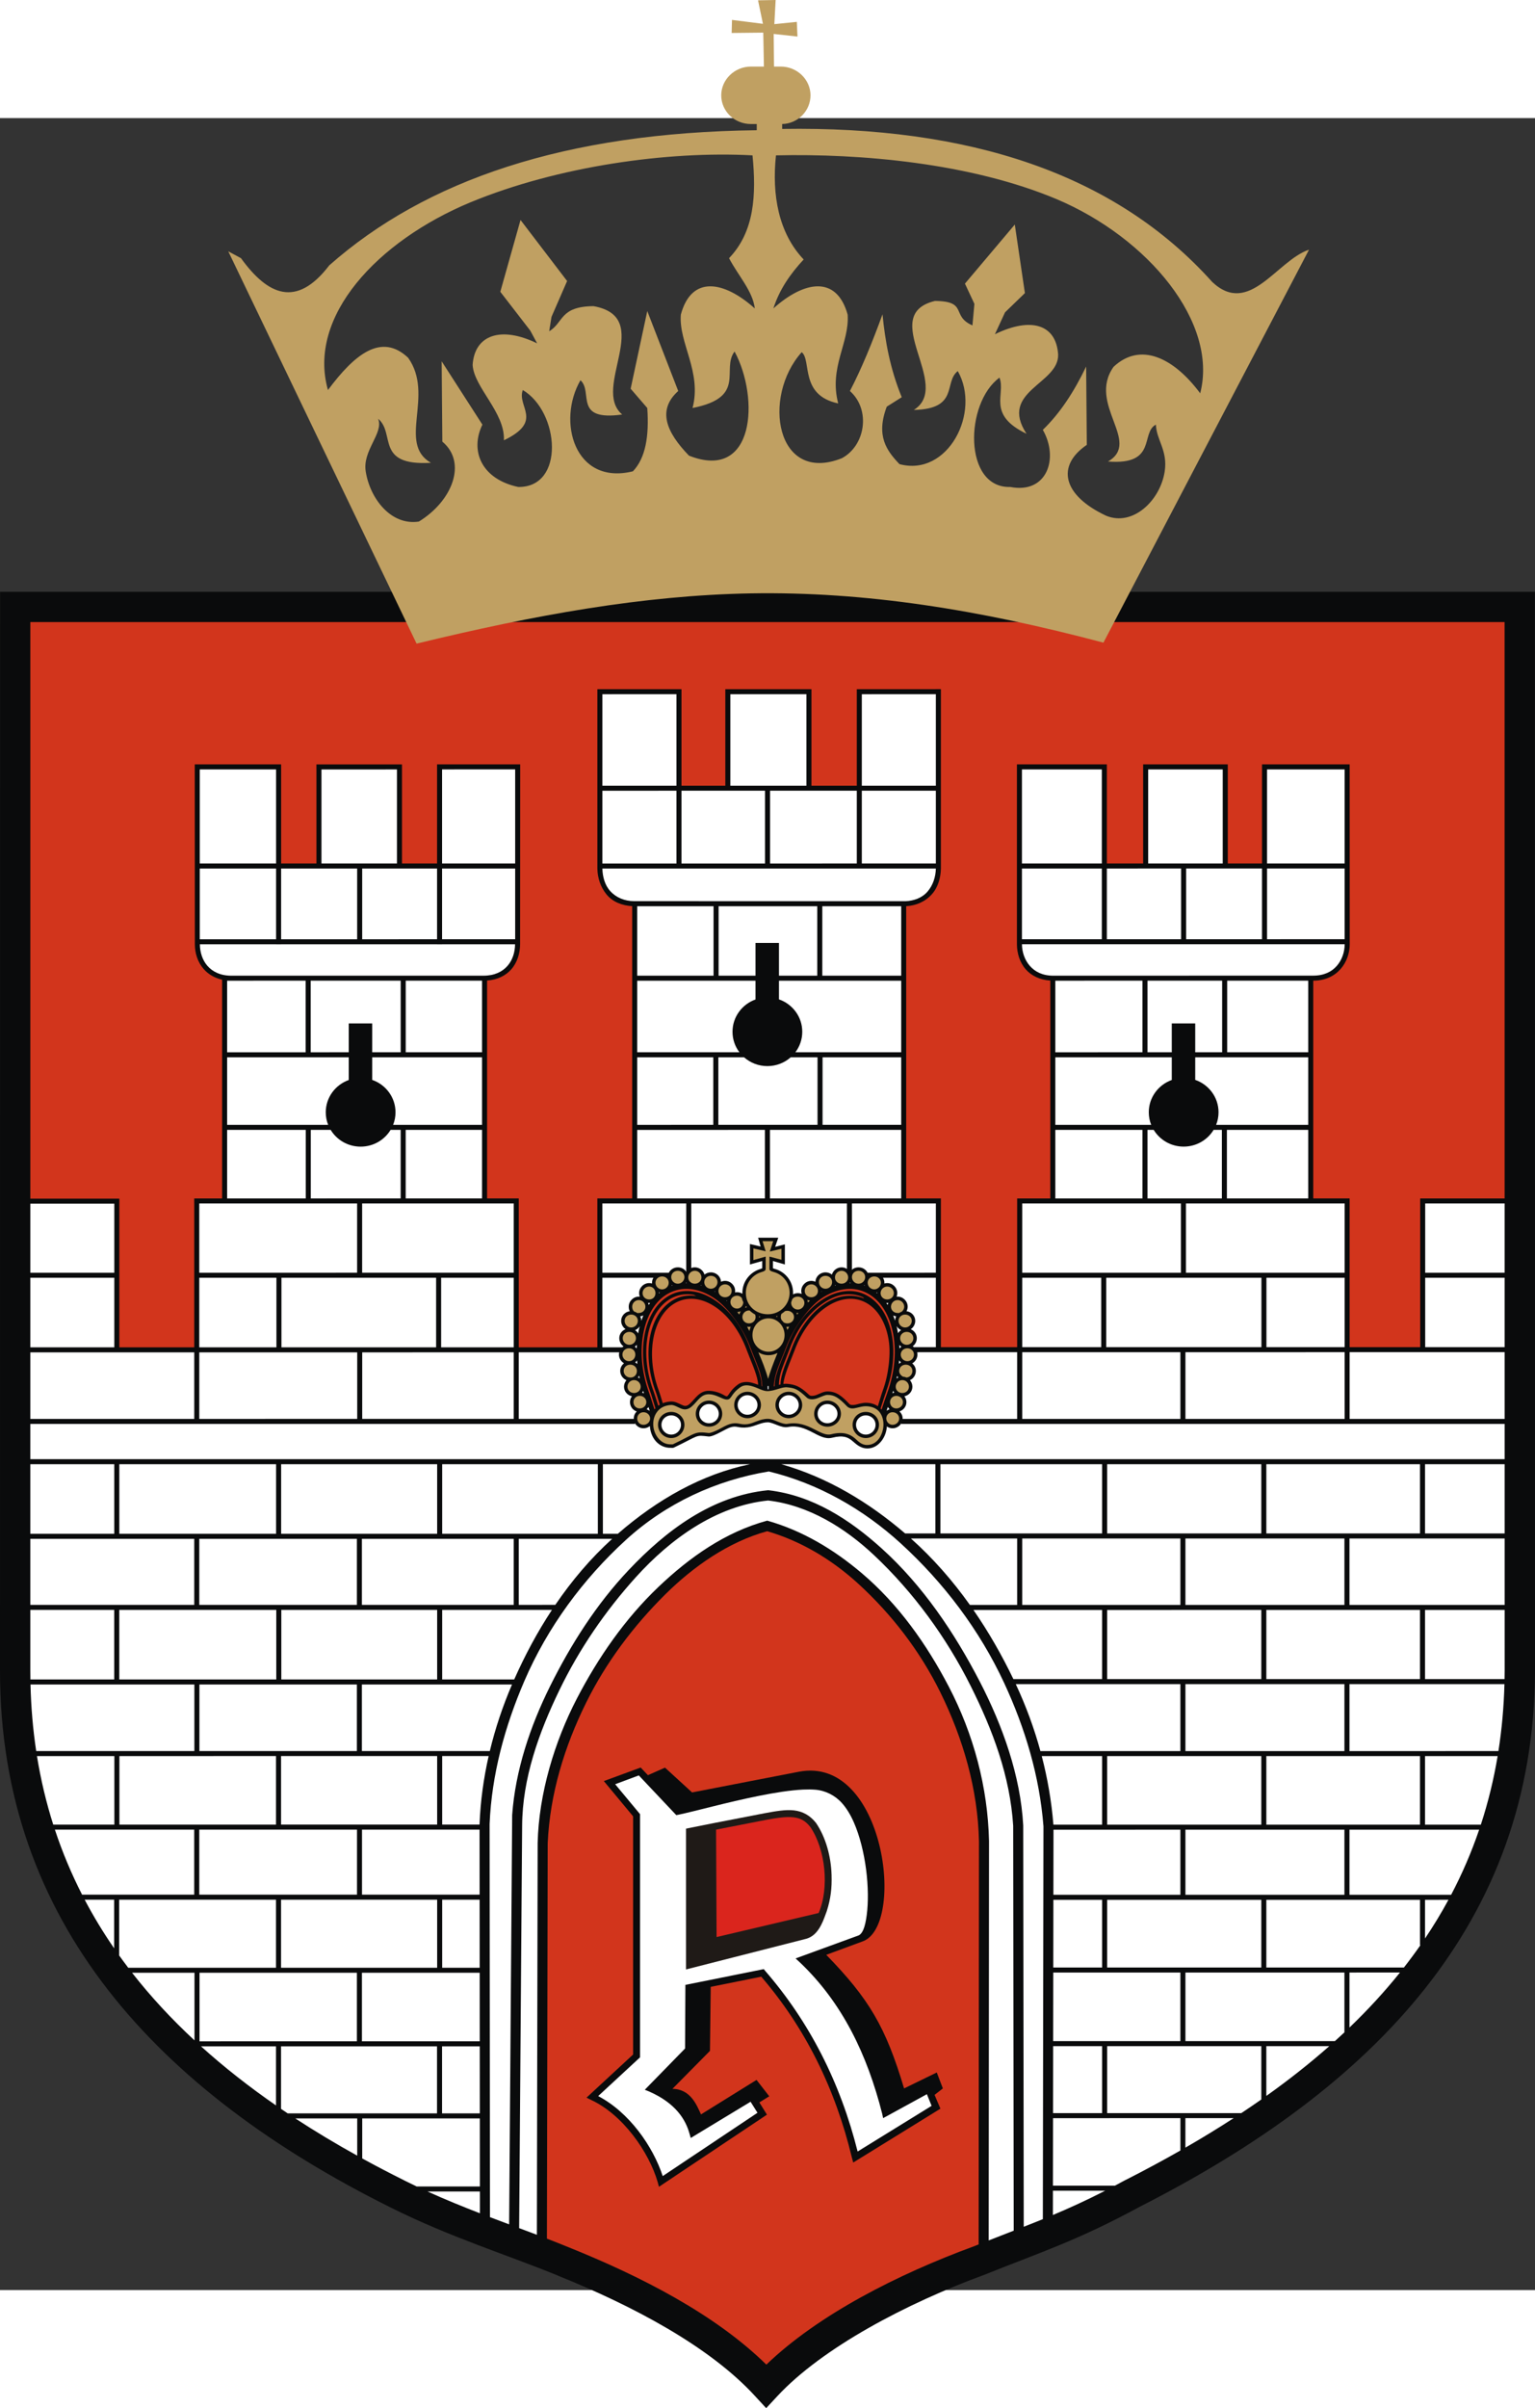 <svg xmlns:dc="http://purl.org/dc/elements/1.1/" xmlns:cc="http://web.resource.org/cc/" xmlns:rdf="http://www.w3.org/1999/02/22-rdf-syntax-ns#" xmlns:svg="http://www.w3.org/2000/svg" xmlns="http://www.w3.org/2000/svg" xmlns:sodipodi="http://sodipodi.sourceforge.net/DTD/sodipodi-0.dtd" xmlns:inkscape="http://www.inkscape.org/namespaces/inkscape" xml:space="preserve" width="744" height="1166.667" style="shape-rendering:geometricPrecision; text-rendering:geometricPrecision; image-rendering:optimizeQuality; fill-rule:evenodd; clip-rule:evenodd" viewBox="0 0 210 297" id="svg2" sodipodi:version="0.32" inkscape:version="0.45.1" sodipodi:docname="POL Radom COA.svg" inkscape:output_extension="org.inkscape.output.svg.inkscape" sodipodi:docbase="C:\Users\Mistrz\Desktop"><rect x="0" y="0" width="210" height="297" fill="#333333" stroke="none"/> <defs id="defs4">  <style type="text/css" id="style6">       .fil0 {fill:#0A0B0C}    .fil3 {fill:#1F1A17}    .fil4 {fill:#DA251D}    .fil1 {fill:white}    .fil5 {fill:#C0A062}    .fil2 {fill:#D2351C}     </style> </defs> <g id="Warstwa_x0020_1" transform="translate(2.0670615e-4,-1.9919749e-4)">    <path id="path10" class="fil0" d="M 209.987,64.776 L 210,212.319 C 209.893,246.907 187.845,269.382 155.951,285.597 C 147.359,290.266 142.255,291.86 134.826,294.851 L 134.803,294.863 L 134.768,294.875 C 123.946,298.839 112.498,304.897 106.343,311.512 L 104.82,313.151 L 103.297,311.5 C 97.052,304.68 86.492,299.123 76.313,295.026 L 76.313,295.014 L 76.301,295.014 C 69.388,292.18 61.544,289.763 53.491,285.737 C 21.651,269.906 -0.015,246.715 -0,212.33 L 0.011,64.773 L 209.987,64.776 L 209.987,64.776 z " style="fill:#0a0b0c"></path>  <path id="path10_0" class="fil1" d="M 67.029,287.031 C 67.908,287.366 68.783,287.694 69.654,288.02 L 70.058,233.533 L 70.059,233.533 L 70.067,232.055 C 70.501,225.968 72.529,219.912 75.234,214.47 C 78.092,208.718 81.596,203.209 86.015,198.536 C 91.136,193.121 97.391,188.405 105.053,187.631 L 105.096,187.628 L 105.129,187.631 C 111.171,188.336 116.246,191.637 120.638,195.605 C 126.245,200.672 130.582,207.112 134.049,213.811 C 137.155,219.811 139.62,226.67 139.984,233.474 L 140.056,288.348 C 140.935,288.005 141.8,287.662 142.669,287.308 L 142.754,233.588 C 142.217,226.728 140.251,220.175 137.372,213.977 C 134.016,206.753 129.105,200.265 123.228,194.898 C 118.112,190.226 111.93,186.694 105.183,185.064 C 97.943,186.247 91.09,189.438 85.65,194.405 C 79.754,199.786 74.897,206.38 71.733,213.726 C 69.061,219.93 67.268,226.493 66.981,233.268 L 67.029,287.031 L 67.029,287.031 z M 71.432,233.538 L 71.023,288.533 C 71.836,288.837 72.645,289.141 73.449,289.446 L 73.555,235.876 C 73.708,229.169 75.849,222.027 78.928,216.103 C 81.842,210.499 85.494,205.217 90.081,200.852 C 94.336,196.801 99.206,193.354 104.963,191.788 C 109.824,193.165 114.086,195.747 117.895,198.971 C 122.899,203.207 126.759,208.667 129.786,214.456 C 133.19,220.967 135.147,228.263 135.305,235.617 L 135.261,290.215 C 136.454,289.745 137.585,289.308 138.683,288.882 L 138.611,233.511 C 138.183,226.716 135.804,220.403 132.785,214.375 C 129.475,207.769 124.99,201.61 119.597,196.532 C 115.597,192.766 110.619,189.677 105.078,189.034 C 97.942,189.767 91.701,194.311 87.012,199.496 C 82.823,204.128 79.249,209.34 76.529,214.965 C 73.725,220.762 71.468,227.018 71.432,233.514 L 71.432,233.518 L 71.432,233.538 L 71.432,233.538 z M 150.656,168.067 L 139.848,168.067 L 139.848,158.576 L 150.656,158.576 L 150.656,168.067 z M 172.572,158.575 L 172.572,168.067 L 151.342,168.067 L 151.342,158.576 L 172.572,158.575 L 172.572,158.575 z M 183.958,158.575 L 183.958,168.067 L 173.258,168.067 L 173.258,158.575 L 183.958,158.575 z M 161.487,177.877 L 139.848,177.877 L 139.848,168.754 L 161.487,168.754 L 161.487,177.877 z M 183.958,177.877 L 162.175,177.877 L 162.175,168.754 L 183.958,168.753 L 183.958,177.877 z M 27.261,157.89 L 27.261,148.418 L 48.855,148.417 L 48.855,157.889 L 27.261,157.89 L 27.261,157.89 z M 27.261,168.089 L 27.261,158.576 L 37.817,158.576 L 37.817,168.089 L 27.261,168.089 L 27.261,168.089 z M 70.28,148.416 L 70.28,157.889 L 49.542,157.889 L 49.542,148.417 L 70.28,148.416 L 70.28,148.416 z M 48.868,177.875 L 27.261,177.876 L 27.261,168.776 L 48.868,168.776 L 48.868,177.875 L 48.868,177.875 z M 70.28,177.875 L 49.552,177.875 L 49.552,168.776 L 70.28,168.775 L 70.28,177.875 z M 116.553,157.89 L 116.553,148.418 L 128.034,148.418 L 128.034,157.889 L 116.553,157.89 L 116.553,157.89 z M 60.351,158.575 L 70.28,158.575 L 70.28,168.089 L 60.351,168.089 L 60.351,158.575 z M 59.664,168.089 L 38.504,168.089 L 38.504,158.576 L 59.664,158.575 L 59.664,168.089 L 59.664,168.089 z M 162.246,148.417 L 183.958,148.417 L 183.958,157.89 L 162.246,157.891 L 162.246,148.417 z M 82.407,157.89 L 82.407,148.419 L 93.881,148.419 L 93.881,157.889 L 82.407,157.89 L 82.407,157.89 z M 93.881,158.576 L 93.881,158.578 L 94.569,158.578 L 94.569,148.419 L 115.867,148.418 L 115.867,158.58 L 116.553,158.58 L 116.553,158.578 L 128.033,158.576 L 128.033,168.068 L 125.106,168.068 L 125.106,168.089 L 82.407,168.089 L 82.407,158.577 L 93.881,158.576 L 93.881,158.576 z M 151.2,283.415 C 148.563,284.763 146.265,285.807 144.042,286.74 L 144.048,283.416 L 151.2,283.415 z M 172.556,233.363 L 151.467,233.363 L 151.467,223.985 L 172.556,223.984 L 172.556,233.363 L 172.556,233.363 z M 172.556,252.895 L 151.467,252.896 L 151.467,243.638 L 172.556,243.637 L 172.556,252.895 z M 183.927,242.95 L 162.174,242.951 L 162.174,234.049 L 183.927,234.049 L 183.927,242.95 L 183.927,242.95 z M 194.265,233.362 L 173.245,233.363 L 173.245,223.984 L 194.265,223.984 L 194.265,233.362 z M 183.927,214.143 L 183.927,223.298 L 162.174,223.298 L 162.174,214.143 L 183.927,214.143 L 183.927,214.143 z M 172.556,203.999 L 172.556,213.454 L 151.467,213.454 L 151.467,204 L 172.556,203.999 z M 194.265,203.999 L 194.265,213.453 L 173.245,213.454 L 173.245,203.999 L 194.265,203.999 L 194.265,203.999 z M 173.245,193.542 L 173.245,184.07 L 194.265,184.07 L 194.265,193.541 L 173.245,193.542 z M 151.467,193.542 L 151.467,184.07 L 172.556,184.07 L 172.556,193.542 L 151.467,193.542 L 151.467,193.542 z M 183.927,194.228 L 183.927,203.311 L 162.174,203.312 L 162.174,194.228 L 183.927,194.228 L 183.927,194.228 z M 128.655,184.07 L 150.778,184.07 L 150.778,193.542 L 128.655,193.542 L 128.655,184.07 z M 139.845,194.229 L 161.486,194.228 L 161.486,203.312 L 139.845,203.312 L 139.845,194.229 L 139.845,194.229 z M 65.652,283.522 L 65.655,286.504 C 63.281,285.585 60.885,284.612 58.483,283.523 L 65.652,283.522 L 65.652,283.522 z M 37.76,233.355 L 16.335,233.355 L 16.335,223.981 L 37.76,223.98 L 37.76,233.355 z M 48.826,262.989 L 27.295,262.99 L 27.295,253.614 L 48.826,253.614 L 48.826,262.989 z M 48.841,242.935 L 27.259,242.936 L 27.259,234.041 L 48.841,234.041 L 48.841,242.935 z M 59.787,272.844 L 39.362,272.845 C 39.056,272.64 38.752,272.434 38.448,272.227 L 38.448,263.676 L 59.787,263.675 L 59.787,272.844 z M 59.806,252.927 L 38.449,252.927 L 38.449,243.62 L 59.806,243.62 L 59.806,252.927 L 59.806,252.927 z M 59.806,233.354 L 38.45,233.354 L 38.45,223.98 L 59.806,223.98 L 59.806,233.354 L 59.806,233.354 z M 48.825,214.192 L 48.825,223.292 L 27.278,223.293 L 27.278,214.193 L 48.825,214.192 z M 37.797,203.993 L 37.797,213.506 L 16.317,213.506 L 16.317,203.993 L 37.797,203.993 z M 59.806,203.992 L 59.806,213.506 L 38.486,213.506 L 38.486,203.993 L 59.806,203.992 z M 38.461,193.589 L 38.461,184.07 L 59.806,184.07 L 59.806,193.588 L 38.461,193.589 z M 16.322,193.589 L 16.322,184.07 L 37.771,184.07 L 37.771,193.589 L 16.322,193.589 L 16.322,193.589 z M 48.826,194.275 L 48.826,203.306 L 27.261,203.306 L 27.261,194.275 L 48.826,194.275 z M 70.279,203.306 L 49.51,203.306 L 49.51,194.275 L 70.279,194.275 L 70.279,203.306 z M 123.832,193.542 C 118.85,189.274 113.221,185.877 106.885,184.07 L 127.966,184.07 L 127.966,193.542 L 123.832,193.542 z M 132.688,203.312 C 130.329,200.001 127.647,196.93 124.618,194.229 L 139.155,194.229 L 139.155,203.312 L 132.688,203.312 z M 138.638,213.454 C 137.061,210.179 135.245,206.997 133.171,204 L 150.778,204 L 150.778,213.454 L 138.638,213.454 L 138.638,213.454 z M 142.349,223.343 C 141.489,220.193 140.355,217.116 138.966,214.143 L 161.486,214.143 L 161.486,223.298 L 142.349,223.299 L 142.349,223.343 z M 144.114,233.363 C 143.856,230.19 143.319,227.054 142.52,223.985 L 150.778,223.985 L 150.778,233.363 L 144.114,233.363 z M 144.111,242.951 L 144.125,234.05 L 161.486,234.049 L 161.486,242.951 L 144.111,242.951 L 144.111,242.951 z M 144.096,252.896 L 144.11,243.638 L 150.778,243.638 L 150.778,252.896 L 144.096,252.896 z M 144.08,262.962 L 144.095,253.583 L 161.486,253.582 L 161.486,262.962 L 144.08,262.962 z M 144.064,272.81 L 144.079,263.649 L 150.778,263.649 L 150.778,272.809 L 144.064,272.81 L 144.064,272.81 z M 161.488,277.918 C 159.074,279.293 156.584,280.631 154.02,281.935 L 153.997,281.946 L 153.962,281.958 C 153.472,282.224 152.994,282.48 152.528,282.726 L 144.048,282.727 L 144.063,273.496 L 161.488,273.495 L 161.488,277.918 L 161.488,277.918 z M 168.77,273.495 C 166.643,274.875 164.442,276.218 162.171,277.526 L 162.171,273.495 L 168.77,273.495 L 168.77,273.495 z M 172.557,270.94 C 171.659,271.571 170.744,272.193 169.816,272.808 L 151.467,272.809 L 151.467,263.649 L 172.557,263.648 L 172.557,270.94 z M 181.856,263.648 C 179.175,266.016 176.298,268.281 173.244,270.455 L 173.244,263.648 L 181.856,263.648 z M 183.927,261.761 C 183.498,262.164 183.063,262.564 182.623,262.961 L 162.174,262.962 L 162.174,253.582 L 183.927,253.582 L 183.927,261.761 z M 191.526,253.581 C 189.427,256.2 187.118,258.703 184.617,261.105 L 184.617,253.582 L 191.526,253.581 L 191.526,253.581 z M 194.325,249.84 C 193.603,250.875 192.85,251.893 192.067,252.895 L 173.245,252.895 L 173.245,243.637 L 194.267,243.637 L 194.267,249.84 L 194.325,249.84 L 194.325,249.84 z M 198.161,243.636 C 197.179,245.448 196.108,247.21 194.953,248.926 L 194.953,243.637 L 198.161,243.636 L 198.161,243.636 z M 202.36,234.048 C 201.306,237.143 200.024,240.106 198.527,242.95 L 184.617,242.95 L 184.617,234.049 L 202.36,234.048 z M 204.888,223.984 C 204.345,227.237 203.574,230.36 202.591,233.362 L 194.954,233.362 L 194.954,223.984 L 204.888,223.984 z M 205.819,214.142 C 205.735,217.304 205.457,220.353 204.996,223.297 L 184.617,223.298 L 184.617,214.143 L 205.819,214.142 z M 205.848,203.999 L 205.849,212.307 C 205.848,212.691 205.841,213.072 205.834,213.453 L 194.954,213.453 L 194.954,203.999 L 205.848,203.999 z M 205.847,194.228 L 205.848,203.311 L 184.617,203.311 L 184.617,194.228 L 205.847,194.228 L 205.847,194.228 z M 205.846,184.07 L 205.847,193.541 L 194.954,193.541 L 194.954,184.07 L 205.846,184.07 z M 4.149,193.589 L 4.149,184.07 L 15.633,184.07 L 15.633,193.589 L 4.149,193.589 z M 4.149,203.307 L 4.149,194.276 L 26.574,194.275 L 26.574,203.306 L 4.149,203.307 z M 4.16,213.507 C 4.154,213.116 4.149,212.724 4.149,212.33 L 4.149,203.993 L 15.627,203.993 L 15.627,213.506 L 4.16,213.507 L 4.16,213.507 z M 4.952,223.293 C 4.509,220.361 4.247,217.329 4.173,214.193 L 26.591,214.193 L 26.591,223.293 L 4.952,223.293 L 4.952,223.293 z M 7.283,233.355 C 6.326,230.349 5.58,227.226 5.056,223.981 L 15.646,223.981 L 15.646,233.355 L 7.283,233.355 z M 11.23,242.936 C 9.774,240.09 8.53,237.127 7.508,234.042 L 26.57,234.041 L 26.57,242.936 L 11.23,242.936 L 11.23,242.936 z M 15.616,250.274 C 14.138,248.131 12.792,245.914 11.584,243.621 L 15.616,243.621 L 15.616,250.274 z M 17.543,252.928 C 17.117,252.369 16.7,251.805 16.292,251.235 L 16.3,251.235 L 16.3,243.621 L 37.759,243.62 L 37.759,252.927 L 17.543,252.928 z M 26.606,262.858 C 23.462,259.942 20.607,256.865 18.068,253.614 L 26.606,253.614 L 26.606,262.858 z M 37.759,271.756 C 34.078,269.208 30.649,266.519 27.5,263.676 L 37.759,263.676 L 37.759,271.756 z M 48.868,278.623 C 45.926,276.992 43.099,275.297 40.399,273.532 L 48.868,273.531 L 48.868,278.623 L 48.868,278.623 z M 65.643,273.53 L 65.651,282.839 L 57.007,282.839 C 56.451,282.576 55.895,282.306 55.339,282.028 L 55.339,282.016 L 55.327,282.016 C 53.358,281.037 51.433,280.033 49.554,279.004 L 49.554,273.531 L 65.643,273.53 z M 65.634,263.675 L 65.642,272.844 L 60.476,272.844 L 60.476,263.675 L 65.634,263.675 z M 65.625,253.614 L 65.633,262.989 L 49.514,262.989 L 49.514,253.614 L 65.625,253.614 L 65.625,253.614 z M 65.616,243.62 L 65.624,252.927 L 60.494,252.927 L 60.494,243.62 L 65.616,243.62 z M 65.608,234.04 L 65.616,242.935 L 49.525,242.935 L 49.525,234.041 L 65.608,234.04 z M 66.851,223.98 C 66.159,227.027 65.733,230.133 65.607,233.257 L 65.607,233.354 L 60.494,233.354 L 60.494,223.98 L 66.851,223.98 L 66.851,223.98 z M 70.048,214.192 C 68.785,217.131 67.76,220.179 67.011,223.292 L 49.509,223.292 L 49.509,214.192 L 70.048,214.192 z M 75.511,203.992 C 73.522,207.006 71.809,210.209 70.348,213.505 L 60.494,213.506 L 60.494,203.992 L 75.511,203.992 z M 83.749,194.274 C 80.795,196.955 78.213,200.01 75.971,203.305 L 70.967,203.306 L 70.967,194.275 L 83.749,194.274 z M 82.479,184.07 L 102.621,184.07 C 96.061,185.427 89.953,188.862 84.522,193.588 L 82.479,193.588 L 82.479,184.07 z M 81.79,193.588 L 60.494,193.588 L 60.494,184.07 L 81.79,184.07 L 81.79,193.588 z M 70.463,112.974 C 70.458,114.037 70.129,115.128 69.429,115.927 C 68.724,116.731 67.65,117.269 66.161,117.269 L 31.651,117.271 C 30.162,117.271 29.084,116.731 28.379,115.927 C 27.679,115.128 27.35,114.038 27.346,112.976 L 37.771,112.975 L 37.771,112.978 L 38.458,112.978 L 38.458,112.975 L 59.793,112.975 L 59.793,112.98 L 60.479,112.98 L 60.479,112.975 L 70.463,112.974 z M 60.479,101.926 L 60.479,89.06 L 70.479,89.058 L 70.479,101.925 L 60.479,101.926 L 60.479,101.926 z M 43.978,101.926 L 43.978,89.067 L 54.306,89.065 L 54.306,101.926 L 43.978,101.926 z M 27.329,101.927 L 27.329,89.061 L 37.771,89.06 L 37.771,101.926 L 27.329,101.927 L 27.329,101.927 z M 37.771,102.613 L 37.771,112.289 L 27.329,112.289 L 27.329,102.613 L 37.771,102.613 z M 48.86,102.612 L 48.86,112.289 L 38.458,112.289 L 38.458,102.613 L 48.86,102.612 z M 59.793,102.612 L 59.793,112.288 L 49.549,112.289 L 49.549,102.612 L 54.306,102.612 L 54.306,102.613 L 54.992,102.613 L 54.992,102.612 L 59.793,102.612 L 59.793,102.612 z M 70.479,102.612 L 70.479,112.288 L 60.479,112.288 L 60.479,102.612 L 70.479,102.612 z M 41.832,138.355 L 41.832,147.731 L 31.073,147.731 L 31.073,138.356 L 41.832,138.355 z M 65.948,138.354 L 65.948,147.73 L 55.502,147.73 L 55.502,138.355 L 65.948,138.354 z M 55.507,127.744 L 55.507,117.955 L 65.948,117.954 L 65.948,127.743 L 55.507,127.744 z M 31.073,127.745 L 31.073,117.956 L 41.813,117.955 L 41.813,127.745 L 31.073,127.745 L 31.073,127.745 z M 47.712,127.744 L 42.502,127.745 L 42.502,117.955 L 54.818,117.955 L 54.818,127.744 L 50.921,127.744 L 50.921,123.801 L 47.712,123.801 L 47.712,127.744 L 47.712,127.744 z M 44.895,137.669 L 31.073,137.669 L 31.073,128.431 L 47.712,128.431 L 47.712,131.536 C 45.877,132.19 44.566,133.92 44.566,135.951 C 44.566,136.557 44.683,137.137 44.895,137.669 L 44.895,137.669 z M 53.437,138.355 L 54.815,138.355 L 54.815,147.73 L 42.519,147.731 L 42.519,138.355 L 45.238,138.355 C 46.071,139.727 47.595,140.646 49.337,140.646 C 51.08,140.646 52.605,139.727 53.437,138.355 L 53.437,138.355 z M 50.921,131.522 L 50.921,131.522 L 50.921,128.431 L 65.948,128.43 L 65.948,137.668 L 53.78,137.668 C 53.992,137.137 54.109,136.557 54.109,135.951 C 54.109,133.905 52.778,132.164 50.921,131.522 z M 92.543,101.929 L 82.41,101.93 L 82.41,91.978 L 92.543,91.977 L 92.543,101.929 z M 117.903,91.977 L 128.033,91.976 L 128.033,101.928 L 117.903,101.928 L 117.903,91.977 L 117.903,91.977 z M 92.543,78.777 L 92.543,91.292 L 82.41,91.293 L 82.41,78.778 L 92.543,78.777 z M 110.325,78.777 L 110.325,91.292 L 99.916,91.292 L 99.916,78.778 L 110.325,78.777 L 110.325,78.777 z M 128.033,78.777 L 128.033,91.291 L 117.903,91.292 L 117.903,78.778 L 128.033,78.777 L 128.033,78.777 z M 105.351,91.977 L 117.216,91.977 L 117.216,101.928 L 105.351,101.929 L 105.351,91.977 z M 104.662,101.929 L 93.231,101.929 L 93.231,91.977 L 104.662,91.977 L 104.662,101.929 z M 86.713,107.079 C 85.485,107.055 84.349,106.634 83.509,105.728 C 82.742,104.898 82.434,103.721 82.41,102.617 L 82.41,102.617 L 82.41,102.615 L 92.543,102.614 L 92.543,102.617 L 93.231,102.617 L 93.231,102.614 L 117.216,102.614 L 117.216,102.617 L 117.903,102.617 L 117.903,102.614 L 128.033,102.613 C 128.007,103.755 127.641,104.906 126.889,105.774 C 126.125,106.656 125.008,107.029 123.879,107.085 L 86.713,107.079 L 86.713,107.079 z M 105.333,138.356 L 123.291,138.356 L 123.291,147.729 L 105.333,147.729 L 105.333,138.356 z M 104.644,147.729 L 87.172,147.73 L 87.172,138.357 L 104.644,138.356 L 104.644,147.729 L 104.644,147.729 z M 97.584,137.667 L 87.172,137.668 L 87.172,128.433 L 97.584,128.432 L 97.584,137.667 L 97.584,137.667 z M 112.533,128.432 L 123.291,128.431 L 123.291,137.666 L 112.533,137.667 L 112.533,128.432 z M 97.621,117.267 L 87.172,117.268 L 87.172,107.772 L 97.621,107.772 L 97.621,117.267 z M 112.498,107.771 L 123.291,107.771 L 123.291,117.267 L 112.498,117.267 L 112.498,107.771 z M 103.359,117.267 L 98.31,117.267 L 98.31,107.772 L 111.808,107.771 L 111.808,117.267 L 106.568,117.267 L 106.568,112.788 L 103.359,112.788 L 103.359,117.267 z M 101.158,127.743 L 87.172,127.743 L 87.172,117.957 L 103.359,117.957 L 103.359,120.523 C 101.524,121.177 100.213,122.907 100.213,124.938 C 100.213,125.99 100.564,126.96 101.158,127.743 L 101.158,127.743 z M 108.172,128.432 L 111.844,128.432 L 111.844,137.667 L 98.274,137.667 L 98.274,128.432 L 101.798,128.432 C 102.642,129.179 103.759,129.633 104.984,129.633 C 106.21,129.633 107.327,129.179 108.172,128.432 L 108.172,128.432 z M 106.568,120.508 L 106.568,120.508 L 106.568,117.956 L 123.291,117.956 L 123.291,127.742 L 108.812,127.743 C 109.405,126.96 109.756,125.99 109.756,124.938 C 109.756,122.891 108.425,121.151 106.568,120.508 L 106.568,120.508 z M 157.078,101.926 L 157.078,89.061 L 167.278,89.06 L 167.278,101.926 L 157.078,101.926 z M 183.957,89.06 L 183.957,101.925 L 173.341,101.926 L 173.341,89.061 L 183.957,89.06 z M 173.341,112.283 L 173.341,102.611 L 183.957,102.61 L 183.957,112.282 L 173.341,112.283 z M 139.81,112.284 L 139.81,102.612 L 150.739,102.612 L 150.739,112.283 L 139.81,112.284 z M 162.27,102.611 L 172.653,102.611 L 172.653,112.283 L 162.27,112.283 L 162.27,102.611 z M 161.582,112.283 L 151.425,112.283 L 151.425,102.612 L 161.582,102.611 L 161.582,112.283 L 161.582,112.283 z M 150.739,89.06 L 150.739,101.926 L 139.81,101.927 L 139.81,89.061 L 150.739,89.06 z M 178.975,147.73 L 167.85,147.73 L 167.85,138.355 L 178.975,138.354 L 178.975,147.73 z M 144.375,138.356 L 156.295,138.355 L 156.295,147.731 L 144.375,147.731 L 144.375,138.356 L 144.375,138.356 z M 4.15,157.891 L 4.15,148.445 L 15.638,148.444 L 15.638,157.89 L 4.15,157.891 z M 4.15,168.09 L 4.15,158.576 L 15.638,158.575 L 15.638,168.089 L 4.15,168.09 z M 4.15,177.876 L 4.15,168.776 L 26.575,168.776 L 26.575,177.876 L 4.15,177.876 z M 205.846,178.561 L 205.846,183.381 L 4.149,183.381 L 4.149,178.562 L 86.863,178.561 L 86.863,177.875 L 70.966,177.875 L 70.966,168.775 L 125.631,168.775 L 125.631,168.754 L 139.154,168.754 L 139.154,177.877 L 123.299,177.877 L 123.299,178.564 L 205.846,178.561 L 205.846,178.561 z M 205.845,168.753 L 205.846,177.876 L 184.637,177.876 L 184.637,168.753 L 205.845,168.753 z M 205.844,158.575 L 205.845,168.066 L 194.979,168.066 L 194.979,158.576 L 205.844,158.575 z M 205.844,148.416 L 205.844,157.888 L 194.979,157.89 L 194.979,148.416 L 205.844,148.416 z M 156.295,127.744 L 144.375,127.745 L 144.375,117.956 L 156.295,117.955 L 156.295,127.744 L 156.295,127.744 z M 167.887,117.955 L 178.975,117.954 L 178.975,127.743 L 167.887,127.744 L 167.887,117.955 L 167.887,117.955 z M 160.307,127.744 L 156.983,127.744 L 156.983,117.955 L 167.199,117.955 L 167.199,127.744 L 163.516,127.744 L 163.516,123.797 L 160.307,123.797 L 160.307,127.744 L 160.307,127.744 z M 157.493,137.669 L 144.375,137.669 L 144.375,128.431 L 160.307,128.431 L 160.307,131.532 C 158.473,132.186 157.162,133.916 157.162,135.947 C 157.162,136.555 157.279,137.136 157.493,137.669 L 157.493,137.669 z M 166.03,138.355 L 167.163,138.355 L 167.163,147.73 L 156.983,147.731 L 156.983,138.355 L 157.836,138.355 C 158.67,139.725 160.192,140.642 161.933,140.642 C 163.674,140.642 165.197,139.725 166.03,138.355 L 166.03,138.355 z M 163.516,131.518 L 163.516,131.518 L 163.516,128.431 L 178.975,128.43 L 178.975,137.668 L 166.374,137.668 C 166.587,137.135 166.705,136.555 166.705,135.947 C 166.705,133.9 165.373,132.16 163.516,131.518 L 163.516,131.518 z M 179.655,117.262 C 181.144,117.262 182.181,116.731 182.886,115.927 C 183.587,115.127 183.959,114.034 183.962,112.97 L 183.958,112.97 L 183.958,112.968 L 173.341,112.968 L 173.341,112.97 L 172.654,112.97 L 172.654,112.968 L 151.425,112.969 L 151.425,112.97 L 150.739,112.97 L 150.739,112.969 L 139.812,112.969 C 139.815,114.033 140.187,115.126 140.888,115.927 C 141.593,116.731 142.626,117.272 144.115,117.272 L 179.655,117.262 L 179.655,117.262 z M 161.559,157.89 L 139.847,157.891 L 139.847,148.418 L 161.559,148.417 L 161.559,157.89 z " style="fill:#ffffff"></path>  <path id="path10_1" class="fil2" d="M 139.124,112.955 L 139.124,88.373 L 151.425,88.372 L 151.425,88.373 L 151.426,88.373 L 151.426,101.926 L 156.389,101.926 L 156.389,88.373 L 157.079,88.373 L 157.079,88.374 L 167.279,88.373 L 167.279,88.373 L 167.689,88.373 L 167.968,88.373 L 167.968,101.926 L 172.654,101.926 L 172.654,88.373 L 184.301,88.372 L 184.301,88.373 L 184.644,88.373 L 184.652,112.955 C 184.652,114.174 184.234,115.41 183.403,116.358 C 182.574,117.303 181.32,117.949 179.663,117.951 L 179.663,117.954 L 179.662,117.954 L 179.662,147.73 L 183.958,147.73 L 183.958,147.73 L 184.62,147.73 L 184.638,147.73 L 184.638,168.066 L 194.292,168.066 L 194.292,147.735 L 194.635,147.735 L 194.635,147.732 L 205.844,147.731 L 205.838,68.912 L 4.151,68.912 L 4.151,147.76 L 16.327,147.759 L 16.327,148.444 L 16.325,148.444 L 16.325,168.089 L 26.576,168.089 L 26.576,148.417 L 26.572,148.417 L 26.572,147.731 L 30.387,147.731 L 30.387,117.956 L 30.385,117.956 L 30.385,117.816 C 29.323,117.579 28.469,117.048 27.863,116.358 C 27.038,115.416 26.663,114.19 26.658,112.978 L 26.644,88.375 L 38.116,88.373 L 38.116,88.375 L 38.459,88.375 L 38.459,101.926 L 43.293,101.926 L 43.293,89.067 L 43.289,89.067 L 43.289,88.382 L 43.293,88.382 L 43.293,88.379 L 43.979,88.379 L 43.979,88.381 L 54.99,88.38 L 54.99,88.397 L 54.993,88.397 L 54.993,101.926 L 59.794,101.926 L 59.794,89.06 L 59.793,89.06 L 59.793,88.373 L 70.99,88.372 L 70.99,88.373 L 71.166,88.373 L 71.153,112.977 C 71.148,114.189 70.772,115.459 69.947,116.4 C 69.198,117.254 68.069,117.829 66.638,117.934 L 66.638,117.954 L 66.636,117.954 L 66.636,147.73 L 70.281,147.73 L 70.281,147.728 L 70.967,147.728 L 70.967,168.089 L 81.721,168.089 L 81.721,147.734 L 81.725,147.734 L 81.725,147.73 L 86.487,147.73 L 86.487,107.761 C 85.165,107.683 83.85,107.222 82.983,106.165 C 82.16,105.162 81.749,103.917 81.725,102.617 L 81.724,78.091 L 82.412,78.091 L 82.412,78.092 L 92.888,78.09 L 92.888,78.091 L 93.232,78.091 L 93.232,91.292 L 99.23,91.292 L 99.23,78.091 L 99.917,78.091 L 99.917,78.092 L 110.669,78.09 L 110.669,78.091 L 111.013,78.091 L 111.013,91.292 L 117.217,91.291 L 117.217,78.091 L 117.904,78.091 L 117.904,78.092 L 128.034,78.09 L 128.034,78.089 L 128.722,78.089 L 128.72,102.616 C 128.696,103.856 128.342,105.159 127.508,106.108 C 126.598,107.147 125.346,107.677 123.978,107.766 L 123.978,107.771 L 123.972,107.771 L 123.972,147.728 L 128.722,147.728 L 128.722,148.417 L 128.72,148.417 L 128.72,168.067 L 139.155,168.067 L 139.155,147.732 L 139.169,147.732 L 139.169,147.731 L 143.69,147.731 L 143.69,117.956 L 143.688,117.956 L 143.688,117.937 C 142.233,117.842 141.087,117.264 140.329,116.4 C 139.499,115.453 139.125,114.174 139.124,112.955 L 139.124,112.955 z M 74.82,289.971 L 74.928,235.889 C 75.24,229.136 77.219,222.674 80.211,216.632 C 82.919,211.161 86.674,206.175 91.01,201.877 C 94.856,198.065 99.682,194.678 104.955,193.235 C 109.563,194.566 113.8,197.124 117.34,200.344 C 121.967,204.554 125.859,209.619 128.628,215.23 C 131.761,221.578 133.773,228.509 133.932,235.617 L 133.887,290.759 C 133.687,290.839 133.484,290.921 133.28,291.003 C 122.84,294.827 111.956,300.362 104.843,307.198 C 97.798,300.283 87.604,295.1 77.859,291.177 C 76.856,290.766 75.843,290.366 74.82,289.971 L 74.82,289.971 z " style="fill:#d2351c"></path>  <path id="path1021" class="fil0" d="M 87.65,225.55 L 82.61,227.402 L 86.616,232.226 L 86.616,264.79 L 80.241,270.692 L 80.844,270.993 C 85.215,273.004 88.789,278.145 89.976,282.235 L 90.148,282.881 L 104.923,273.017 L 103.887,271.344 L 105.241,270.504 L 103.499,268.266 L 95.903,272.982 C 95.347,271.795 94.513,269.509 91.994,269.488 L 97.129,264.293 L 97.23,255.541 L 104.147,254.151 C 110.174,261.165 114.269,269.431 116.553,278.919 L 116.725,279.565 L 128.656,272.199 L 127.856,270.312 L 128.99,269.43 L 128.158,267.25 L 123.684,269.431 C 121.177,261.042 118.901,257.173 113.036,251.161 L 117.972,249.34 C 123.963,247.307 121.07,223.838 109.278,226.127 L 94.68,228.954 L 90.977,225.564 L 90.977,225.564 L 88.639,226.596 L 87.65,225.55 L 87.65,225.55 z " style="fill:#0a0b0c"></path>  <path id="path1021_2" class="fil1" d="M 87.392,226.627 L 92.517,232.054 L 92.776,232.011 C 94.927,231.571 99.441,230.302 103.803,229.427 C 105.984,228.989 108.121,228.648 109.876,228.565 C 110.479,228.537 111.034,228.543 111.526,228.581 C 112.922,228.688 114.256,229.363 115.2,230.426 C 115.808,231.109 116.353,232.002 116.811,233.045 C 117.637,234.926 118.196,237.236 118.491,239.506 C 118.786,241.776 118.8,244.028 118.577,245.709 C 118.465,246.549 118.319,247.245 118.103,247.733 C 117.887,248.222 117.632,248.452 117.457,248.508 L 108.842,251.653 L 109.402,252.17 C 115.236,257.695 118.644,264.816 120.688,272.888 L 120.817,273.491 L 121.377,273.19 L 126.804,270.218 L 127.45,271.812 L 117.328,278.057 C 114.959,268.618 110.751,260.347 104.664,253.333 L 104.492,253.117 L 93.766,255.271 L 93.723,263.972 L 88.21,269.615 L 88.856,269.873 C 92.512,271.494 93.815,273.76 94.326,275.602 L 94.499,276.205 L 102.683,271.252 L 103.63,272.759 L 90.665,281.417 C 89.327,277.35 86.096,272.708 81.835,270.476 L 87.564,265.178 L 87.564,231.925 L 84.161,227.833 L 87.392,226.627 z " style="fill:#ffffff"></path>  <path id="path1021_3" class="fil3" d="M 108.627,231.408 C 107.476,231.279 106.183,231.506 104.621,231.796 L 97.945,233.088 L 93.853,233.906 L 93.853,253.16 L 110.307,248.965 L 110.393,248.939 C 111.167,248.691 111.797,248.115 112.309,247.139 C 112.498,246.779 112.667,246.393 112.805,246.01 L 113.107,245.192 C 113.652,243.48 113.82,242.054 113.767,240.257 C 113.69,237.671 112.959,235.072 111.642,233.131 C 110.812,232.075 109.778,231.537 108.627,231.408 L 108.627,231.408 z " style="fill:#1f1a17"></path>  <path id="path1021_4" class="fil4" d="M 98.033,248.73 L 112,245.443 C 113.478,241.997 112.939,236.746 110.867,233.691 C 110.163,232.796 109.493,232.462 108.541,232.356 C 107.589,232.249 106.385,232.412 104.837,232.7 L 97.965,234.042 L 98.033,248.73 z " style="fill:#da251d"></path>  <path id="path1037" class="fil5" d="M 44.867,37.185 C 42.014,27.142 51.598,16.832 64.346,11.521 C 76.337,6.567 91.404,4.47 102.949,5.095 C 103.484,10.494 103.217,15.539 99.739,19.153 C 100.943,21.474 102.994,23.661 103.261,26.027 C 99.071,22.277 94.613,21.429 93.142,26.875 C 92.83,30.758 96.04,34.685 94.747,39.64 C 102.236,38.167 98.625,34.373 100.497,31.918 C 103.93,38.301 103.261,49.727 94.257,46.156 C 91.137,42.943 89.888,39.907 92.786,37.319 L 88.551,26.384 L 86.278,37.006 L 88.551,39.64 C 88.819,43.478 88.328,46.468 86.59,48.298 C 78.611,50.262 76.159,41.469 79.413,35.846 C 81.196,37.453 78.388,41.469 85.118,40.532 C 80.84,36.916 89.665,27.232 81.196,25.714 C 76.56,25.759 77.139,27.946 75.133,29.151 L 75.446,27.187 L 77.585,22.277 L 71.211,13.931 L 68.447,23.75 L 72.548,29.062 L 73.484,30.802 C 68.537,28.392 64.926,29.642 64.659,33.748 C 64.836,36.828 69.116,40.265 68.938,44.058 C 74.421,41.424 70.676,39.46 71.523,37.185 C 76.56,40.175 77.318,50.529 70.899,50.44 C 65.862,49.37 64.257,45.487 65.996,41.916 L 60.423,33.257 L 60.513,44.237 C 63.945,47.093 61.895,52.359 57.303,55.171 C 53.47,55.751 50.617,52.002 50.038,48.342 C 49.547,45.441 52.534,43.076 51.731,41.112 C 54.139,43.12 51.286,47.584 58.953,47.137 C 54.317,44.459 59.487,37.898 55.832,32.766 C 52.177,29.329 48.522,32.275 44.867,37.185 L 44.867,37.185 L 44.867,37.185 z M 164.196,37.631 C 166.692,27.99 157.108,16.386 144.538,11.074 C 132.725,6.121 117.659,4.827 106.158,5.095 C 105.579,10.494 106.514,15.716 109.947,19.332 C 108.164,21.251 106.649,23.393 105.802,26.027 C 109.992,22.277 114.449,21.429 115.965,26.875 C 116.232,30.758 113.379,34.061 114.672,39.015 C 109.368,37.898 111.061,33.123 109.68,32.007 C 104.197,38.121 106.158,50.084 115.162,46.513 C 118.371,44.817 119.174,39.907 116.277,37.319 C 117.882,34.239 119.352,30.624 120.734,26.83 C 121.091,30.49 121.76,34.239 123.365,38.167 L 121.314,39.46 C 119.798,43.478 121.314,45.487 123.052,47.316 C 129.694,49.101 134.241,40.22 131.031,34.595 C 129.07,36.114 131.254,39.773 125.013,39.907 C 130.407,36.559 119.977,26.919 127.911,25 C 132.502,25.045 130.051,27.052 133.037,28.347 L 133.305,25.402 L 132.012,22.634 L 138.832,14.556 L 140.214,23.929 L 137.495,26.562 L 136.113,29.553 C 141.061,27.142 144.493,28.214 144.761,32.32 C 144.895,36.382 136.603,37.319 140.437,43.166 C 134.954,40.532 137.628,37.764 136.737,35.489 C 131.967,38.97 131.789,50.619 138.208,50.44 C 143.245,51.422 144.895,46.513 142.666,42.63 C 145.028,40.354 146.945,37.408 148.594,33.971 L 148.683,44.682 C 144.493,47.539 145.34,51.556 151.314,54.368 C 154.969,55.885 158.713,52.315 159.337,48.342 C 159.783,45.441 158.222,44.058 158.133,41.916 C 155.994,43.031 158.356,47.494 151.581,46.959 C 156.217,44.282 148.728,39.148 152.339,34.016 C 155.994,30.579 160.541,32.722 164.196,37.631 L 164.196,37.631 L 164.196,37.631 z M 106.114,-16.15 L 103.706,-16.107 L 104.375,-12.893 L 100.141,-13.428 L 100.096,-11.642 L 104.42,-11.688 L 104.509,-7.046 L 102.726,-7.046 C 100.497,-7.046 98.67,-5.261 98.67,-3.118 L 98.67,-3.118 C 98.67,-0.931 100.497,0.81 102.726,0.81 L 103.528,0.81 L 103.528,1.658 C 77.318,1.969 58.239,8.486 45.045,20.136 C 40.543,26.027 36.62,24.197 32.965,19.153 L 31.226,18.216 L 56.991,71.863 C 73.172,67.936 87.971,65.258 102.726,64.99 C 118.371,64.723 133.973,67.222 150.957,71.729 L 179.084,17.993 C 174.671,19.465 170.927,27.187 165.845,22.411 C 152.517,7.549 132.502,1.077 107.005,1.479 L 107.005,0.81 C 109.145,0.765 110.883,-0.976 110.883,-3.118 L 110.883,-3.118 C 110.883,-5.261 109.055,-7.046 106.827,-7.046 L 105.891,-7.046 L 105.846,-11.509 L 109.1,-11.152 L 109.011,-13.161 L 105.935,-12.848 L 106.114,-16.15 L 106.114,-16.15 L 106.114,-16.15 z " style="fill:#c0a062"></path>  <path id="path1013" class="fil0" d="M 103.717,153.1 L 104.061,154.306 L 102.597,153.961 L 102.597,156.761 L 104.277,156.287 L 104.277,157.278 C 104.237,157.301 104.113,157.344 104.061,157.364 C 102.62,157.777 101.563,159.087 101.563,160.638 C 101.563,160.68 101.564,160.721 101.566,160.762 C 101.357,160.625 101.111,160.552 100.831,160.552 C 100.738,160.552 100.646,160.561 100.558,160.578 C 100.567,160.513 100.573,160.447 100.573,160.38 C 100.573,159.63 99.949,159.001 99.194,159.001 C 98.995,159.001 98.805,159.045 98.633,159.123 C 98.606,158.398 97.994,157.838 97.256,157.838 C 96.925,157.838 96.62,157.951 96.381,158.14 C 96.211,157.573 95.679,157.149 95.059,157.149 C 94.58,157.149 94.153,157.403 93.906,157.78 C 93.662,157.398 93.226,157.149 92.733,157.149 C 92.084,157.149 91.533,157.582 91.391,158.178 C 91.162,158.018 90.881,157.924 90.579,157.924 C 89.824,157.924 89.201,158.511 89.201,159.26 C 89.201,159.293 89.202,159.327 89.204,159.361 C 89.081,159.323 88.95,159.303 88.813,159.303 C 88.058,159.303 87.435,159.932 87.435,160.681 C 87.435,160.851 87.467,161.013 87.526,161.161 C 87.482,161.157 87.437,161.155 87.392,161.155 C 86.637,161.155 86.014,161.784 86.014,162.533 C 86.014,162.759 86.061,162.968 86.152,163.151 C 85.493,163.246 84.98,163.792 84.98,164.471 C 84.98,164.935 85.218,165.352 85.579,165.603 C 85.078,165.8 84.721,166.274 84.721,166.84 C 84.721,167.297 84.953,167.708 85.304,167.96 C 84.929,168.197 84.678,168.606 84.678,169.08 C 84.678,169.583 84.959,170.032 85.372,170.273 C 85.055,170.515 84.851,170.891 84.851,171.32 C 84.851,171.877 85.207,172.368 85.701,172.583 C 85.493,172.825 85.368,173.137 85.368,173.474 C 85.368,174.124 85.837,174.651 86.454,174.779 C 86.285,175.003 86.186,175.282 86.186,175.584 C 86.186,176.182 86.572,176.686 87.114,176.857 C 86.86,177.1 86.703,177.444 86.703,177.824 C 86.703,178.563 87.293,179.16 88.038,179.16 C 88.362,179.16 88.664,179.047 88.903,178.859 C 88.961,179.616 89.226,180.37 89.718,180.926 C 90.22,181.492 90.947,181.868 91.829,181.83 C 91.87,181.828 92.025,181.878 92.216,181.787 C 93.895,180.991 94.669,180.519 95.188,180.323 C 95.707,180.126 95.993,180.173 96.911,180.28 C 97.153,180.308 97.421,180.207 97.687,180.107 C 97.952,180.008 98.224,179.865 98.505,179.72 C 99.068,179.428 99.622,179.125 99.927,179.03 C 100.396,178.885 100.638,178.929 100.96,178.987 C 101.282,179.046 101.689,179.109 102.296,179.03 C 103.328,178.897 104.096,178.341 105.052,178.341 C 105.406,178.341 105.868,178.545 106.344,178.729 C 106.821,178.913 107.316,179.08 107.809,178.987 C 109.129,178.74 110.145,179.201 111.083,179.677 C 112.02,180.152 112.882,180.691 113.839,180.452 C 115.385,180.066 115.999,180.398 116.553,180.839 C 116.83,181.06 117.083,181.315 117.414,181.529 C 117.746,181.743 118.169,181.926 118.707,181.916 C 119.518,181.902 120.155,181.463 120.602,180.883 C 121.029,180.327 121.284,179.635 121.329,178.913 C 121.553,179.068 121.823,179.16 122.109,179.16 C 122.854,179.16 123.488,178.563 123.488,177.824 C 123.488,177.441 123.317,177.097 123.05,176.854 C 123.596,176.679 124.005,176.178 124.005,175.584 C 124.005,175.283 123.899,175.005 123.724,174.782 C 124.347,174.659 124.823,174.128 124.823,173.474 C 124.823,173.136 124.696,172.823 124.488,172.581 C 124.967,172.364 125.297,171.875 125.297,171.32 C 125.297,170.899 125.1,170.53 124.794,170.287 C 125.22,170.05 125.512,169.593 125.512,169.08 C 125.512,168.596 125.252,168.18 124.863,167.946 C 125.204,167.693 125.426,167.288 125.426,166.84 C 125.426,166.284 125.082,165.817 124.596,165.614 C 124.965,165.364 125.211,164.942 125.211,164.471 C 125.211,163.784 124.686,163.234 124.017,163.148 C 124.118,162.965 124.177,162.758 124.177,162.533 C 124.177,161.784 123.554,161.155 122.799,161.155 C 122.754,161.155 122.709,161.157 122.665,161.161 C 122.723,161.013 122.756,160.851 122.756,160.681 C 122.756,159.932 122.132,159.303 121.377,159.303 C 121.241,159.303 121.11,159.323 120.985,159.361 C 120.988,159.327 120.99,159.293 120.99,159.26 C 120.99,158.511 120.366,157.924 119.611,157.924 C 119.309,157.924 119.028,158.018 118.8,158.178 C 118.657,157.582 118.106,157.149 117.457,157.149 C 116.965,157.149 116.528,157.398 116.285,157.78 C 116.037,157.403 115.611,157.149 115.132,157.149 C 114.511,157.149 113.98,157.573 113.81,158.14 C 113.571,157.951 113.266,157.838 112.935,157.838 C 112.197,157.838 111.585,158.398 111.557,159.123 C 111.386,159.045 111.196,159.001 110.996,159.001 C 110.241,159.001 109.618,159.63 109.618,160.38 C 109.618,160.522 109.641,160.658 109.682,160.786 C 109.517,160.718 109.335,160.681 109.144,160.681 C 108.905,160.681 108.692,160.745 108.491,160.852 C 108.496,160.781 108.498,160.71 108.498,160.638 C 108.498,159.075 107.458,157.766 106,157.364 C 106.028,157.372 105.802,157.305 105.741,157.278 L 105.741,156.287 L 107.378,156.761 L 107.378,154.005 L 106.043,154.349 L 106.474,153.1 L 103.717,153.1 L 103.717,153.1 z " style="fill:#0a0b0c"></path>  <path id="path1013_5" class="fil5" d="M 110.8,161.701 C 110.707,161.786 110.614,161.872 110.521,161.961 C 110.516,161.839 110.494,161.721 110.458,161.609 C 110.566,161.653 110.68,161.685 110.8,161.701 z M 109.226,163.392 C 109.168,163.464 109.112,163.537 109.056,163.612 C 109.034,163.532 109.006,163.456 108.971,163.383 C 109.028,163.391 109.085,163.394 109.144,163.394 C 109.171,163.394 109.198,163.393 109.226,163.392 z M 107.962,165.269 C 107.88,165.413 107.799,165.559 107.721,165.708 C 107.683,165.561 107.634,165.419 107.574,165.282 C 107.623,165.287 107.672,165.29 107.722,165.29 C 107.804,165.29 107.884,165.282 107.962,165.269 z M 106.369,168.855 C 106.099,169.524 105.811,170.241 105.602,170.82 C 105.414,171.339 105.225,171.884 105.088,172.402 C 104.922,171.776 104.678,171.104 104.469,170.524 C 104.267,169.965 104,169.347 103.747,168.762 C 104.152,169.018 104.628,169.166 105.138,169.166 C 105.582,169.166 106,169.054 106.369,168.855 z M 124.134,168.219 C 124.638,168.219 125.038,168.591 125.038,169.08 C 125.038,169.569 124.638,169.985 124.134,169.985 C 123.629,169.985 123.229,169.569 123.229,169.08 C 123.229,168.591 123.629,168.219 124.134,168.219 z M 124.015,172.222 C 123.867,172.153 123.704,172.109 123.533,172.098 C 123.533,172.097 123.532,172.096 123.531,172.095 C 123.248,171.945 123.014,171.656 123.014,171.32 C 123.014,170.831 123.414,170.458 123.918,170.458 C 124.422,170.458 124.823,170.831 124.823,171.32 C 124.823,171.786 124.484,172.186 124.015,172.222 L 124.015,172.222 z M 123.444,172.569 C 123.949,172.569 124.349,172.984 124.349,173.474 C 124.349,173.963 123.949,174.335 123.444,174.335 C 122.94,174.335 122.54,173.963 122.54,173.474 C 122.54,172.984 122.94,172.569 123.444,172.569 z M 122.626,174.723 C 123.12,174.723 123.531,175.106 123.531,175.584 C 123.531,176.063 123.12,176.446 122.626,176.446 C 122.132,176.446 121.764,176.063 121.764,175.584 C 121.764,175.106 122.132,174.723 122.626,174.723 z M 122.109,176.963 C 122.603,176.963 123.014,177.345 123.014,177.824 C 123.014,178.303 122.603,178.686 122.109,178.686 C 121.758,178.686 121.471,178.465 121.33,178.176 C 121.279,178.071 121.253,177.94 121.248,177.824 C 121.248,177.345 121.615,176.963 122.109,176.963 z M 107.213,164.678 C 107.131,164.573 107.042,164.474 106.946,164.383 C 106.867,164.251 106.818,164.119 106.818,163.954 C 106.818,163.802 106.835,163.648 106.904,163.524 C 106.904,163.523 106.909,163.515 106.915,163.505 C 107.087,163.396 107.249,163.272 107.398,163.136 C 107.407,163.137 107.416,163.14 107.421,163.136 C 107.99,162.956 108.627,163.33 108.627,163.954 C 108.627,164.443 108.227,164.816 107.722,164.816 C 107.541,164.816 107.358,164.766 107.213,164.678 L 107.213,164.678 z M 106.344,163.951 C 106.284,163.919 106.222,163.89 106.16,163.863 C 106.224,163.841 106.288,163.818 106.351,163.793 C 106.347,163.845 106.344,163.898 106.344,163.951 z M 107.877,162.592 C 107.881,162.587 107.884,162.582 107.888,162.577 C 107.891,162.583 107.893,162.589 107.896,162.595 C 107.89,162.594 107.884,162.593 107.877,162.592 L 107.877,162.592 z M 108.247,161.92 C 108.299,161.792 108.343,161.661 108.38,161.527 C 108.422,161.454 108.51,161.353 108.627,161.284 C 108.78,161.194 108.973,161.155 109.144,161.155 C 109.648,161.155 110.048,161.527 110.048,162.016 C 110.048,162.505 109.648,162.921 109.144,162.921 C 108.64,162.921 108.239,162.505 108.239,162.016 C 108.239,161.979 108.242,161.948 108.247,161.92 z M 110.996,159.475 C 111.5,159.475 111.901,159.89 111.901,160.379 C 111.901,160.868 111.5,161.241 110.996,161.241 C 110.492,161.241 110.091,160.868 110.091,160.379 C 110.091,159.89 110.492,159.475 110.996,159.475 z M 112.934,158.312 C 113.439,158.312 113.839,158.684 113.839,159.173 C 113.839,159.662 113.439,160.078 112.934,160.078 C 112.43,160.078 112.03,159.662 112.03,159.173 C 112.03,158.684 112.43,158.312 112.934,158.312 z M 115.131,157.622 C 115.635,157.622 116.036,158.038 116.036,158.527 C 116.036,159.016 115.635,159.388 115.131,159.388 C 114.627,159.388 114.227,159.016 114.227,158.527 C 114.227,158.038 114.627,157.622 115.131,157.622 z M 117.457,157.622 C 117.961,157.622 118.362,157.995 118.362,158.484 C 118.362,158.973 117.961,159.388 117.457,159.388 C 116.953,159.388 116.553,158.973 116.553,158.484 C 116.553,157.995 116.953,157.622 117.457,157.622 z M 119.611,158.398 C 120.115,158.398 120.515,158.77 120.515,159.259 C 120.515,159.452 120.446,159.637 120.333,159.788 C 120.317,159.807 120.301,159.826 120.286,159.846 C 120.117,160.038 119.873,160.164 119.611,160.164 C 119.107,160.164 118.706,159.748 118.706,159.259 C 118.706,158.77 119.106,158.398 119.611,158.398 L 119.611,158.398 z M 121.377,159.776 C 121.881,159.776 122.281,160.191 122.281,160.681 C 122.281,161.17 121.881,161.542 121.377,161.542 C 120.873,161.542 120.472,161.17 120.472,160.681 C 120.472,160.191 120.873,159.776 121.377,159.776 z M 122.798,161.628 C 123.303,161.628 123.703,162.044 123.703,162.533 C 123.703,162.804 123.566,163.049 123.37,163.212 C 123.263,163.249 123.163,163.298 123.07,163.357 C 123.069,163.357 123.069,163.357 123.069,163.358 C 123.067,163.359 123.066,163.36 123.064,163.361 C 123.064,163.361 123.064,163.361 123.064,163.361 C 123.064,163.361 123.064,163.361 123.063,163.361 C 123.047,163.372 123.03,163.383 123.014,163.394 C 122.94,163.413 122.878,163.394 122.798,163.394 C 122.294,163.394 121.894,163.022 121.894,162.533 C 121.894,162.044 122.294,161.628 122.798,161.628 L 122.798,161.628 z M 123.832,163.61 C 124.336,163.61 124.737,163.982 124.737,164.471 C 124.737,164.96 124.336,165.376 123.832,165.376 C 123.328,165.376 122.927,164.96 122.927,164.471 C 122.927,163.982 123.328,163.61 123.832,163.61 z M 124.047,165.979 C 124.552,165.979 124.952,166.351 124.952,166.84 C 124.952,167.329 124.552,167.745 124.047,167.745 C 123.543,167.745 123.143,167.329 123.143,166.84 C 123.143,166.351 123.543,165.979 124.047,165.979 z M 103.114,173.474 C 103.784,173.693 104.389,174.077 104.966,174.077 C 105.499,174.077 106.019,173.916 106.473,173.775 C 106.928,173.634 107.323,173.517 107.722,173.56 C 108.685,173.662 109.117,173.766 110.35,174.938 C 110.57,175.148 110.862,175.205 111.125,175.197 C 111.389,175.188 111.653,175.12 111.901,175.024 C 112.396,174.832 112.866,174.595 113.193,174.594 C 113.703,174.592 114.076,174.689 114.485,174.938 C 114.894,175.187 115.327,175.576 115.863,176.144 C 116.04,176.331 116.285,176.426 116.51,176.446 C 116.734,176.465 116.975,176.412 117.199,176.36 C 117.646,176.255 118.068,176.132 118.491,176.144 C 119.357,176.168 119.965,176.475 120.343,176.963 C 120.721,177.451 120.885,178.107 120.86,178.772 C 120.835,179.437 120.59,180.135 120.214,180.624 C 119.838,181.113 119.324,181.431 118.663,181.442 C 118.216,181.45 117.947,181.318 117.672,181.141 C 117.398,180.964 117.159,180.695 116.854,180.452 C 116.244,179.965 115.355,179.568 113.71,179.978 C 112.991,180.157 112.255,179.731 111.298,179.245 C 110.341,178.76 109.186,178.282 107.722,178.556 C 107.418,178.613 106.984,178.479 106.516,178.298 C 106.049,178.117 105.553,177.867 105.052,177.867 C 103.922,177.867 103.131,178.486 102.252,178.599 C 101.713,178.669 101.384,178.575 101.046,178.513 C 100.708,178.452 100.34,178.431 99.797,178.599 C 99.378,178.729 98.838,179.048 98.289,179.332 C 98.015,179.474 97.748,179.589 97.514,179.676 C 97.28,179.764 97.053,179.817 96.954,179.805 C 96.026,179.698 95.606,179.668 95.016,179.892 C 94.425,180.115 93.711,180.566 92.043,181.356 C 92.05,181.353 91.978,181.35 91.828,181.356 C 91.086,181.388 90.526,181.056 90.105,180.581 C 89.684,180.106 89.417,179.446 89.373,178.772 C 89.329,178.097 89.5,177.438 89.89,176.919 C 90.28,176.401 90.871,176.035 91.785,175.972 C 92.17,175.945 92.58,176.203 93.034,176.403 C 93.261,176.502 93.488,176.587 93.766,176.575 C 94.045,176.563 94.344,176.431 94.628,176.187 C 95.079,175.8 95.396,175.346 95.748,175.024 C 96.1,174.702 96.464,174.485 97.04,174.507 C 97.567,174.528 97.978,174.702 98.332,174.852 C 98.687,175.002 98.936,175.132 99.194,175.197 C 99.397,175.248 99.604,175.252 99.754,175.154 C 99.904,175.055 100.001,174.911 100.098,174.766 C 100.292,174.476 100.559,174.07 101.261,173.56 C 101.815,173.157 102.444,173.255 103.114,173.474 L 103.114,173.474 z M 102.252,174.163 C 101.252,174.163 100.443,174.982 100.443,175.972 C 100.443,176.962 101.252,177.781 102.252,177.781 C 103.252,177.781 104.104,176.962 104.104,175.972 C 104.104,174.982 103.252,174.163 102.252,174.163 z M 107.895,174.163 C 106.894,174.163 106.086,174.982 106.086,175.972 C 106.086,176.962 106.894,177.781 107.895,177.781 C 108.895,177.781 109.747,176.962 109.747,175.972 C 109.747,174.982 108.895,174.163 107.895,174.163 z M 96.997,175.369 C 95.997,175.369 95.188,176.188 95.188,177.178 C 95.188,178.168 95.997,178.944 96.997,178.944 C 97.997,178.944 98.806,178.168 98.806,177.178 C 98.806,176.188 97.997,175.369 96.997,175.369 z M 113.193,175.369 C 112.193,175.369 111.384,176.188 111.384,177.178 C 111.384,178.168 112.193,178.944 113.193,178.944 C 114.193,178.944 115.045,178.168 115.045,177.178 C 115.045,176.188 114.193,175.369 113.193,175.369 z M 91.828,176.919 C 90.828,176.919 90.019,177.696 90.019,178.686 C 90.019,179.675 90.828,180.495 91.828,180.495 C 92.828,180.495 93.637,179.675 93.637,178.686 C 93.637,177.696 92.828,176.919 91.828,176.919 z M 118.448,176.919 C 117.448,176.919 116.639,177.696 116.639,178.686 C 116.639,179.675 117.448,180.495 118.448,180.495 C 119.448,180.495 120.257,179.675 120.257,178.686 C 120.257,177.696 119.448,176.919 118.448,176.919 z M 102.177,162.608 C 102.09,162.627 102.006,162.654 101.926,162.689 C 101.98,162.611 102.026,162.526 102.063,162.436 C 102.099,162.495 102.137,162.552 102.177,162.608 z M 101.344,163.164 C 101.25,163.296 101.179,163.444 101.136,163.603 C 101.049,163.488 100.961,163.375 100.871,163.264 C 101.04,163.26 101.199,163.224 101.344,163.164 z M 102.213,165.267 C 102.295,165.282 102.38,165.29 102.467,165.29 C 102.549,165.29 102.629,165.283 102.707,165.269 C 102.625,165.456 102.562,165.653 102.521,165.858 C 102.422,165.656 102.319,165.459 102.213,165.267 z M 103.845,163.998 C 103.845,163.983 103.846,163.969 103.846,163.954 C 103.846,163.916 103.844,163.877 103.841,163.839 C 103.904,163.861 103.968,163.882 104.033,163.9 C 103.969,163.93 103.906,163.963 103.845,163.998 L 103.845,163.998 z M 102.467,163.05 C 102.5,163.05 102.535,163.056 102.57,163.064 C 102.787,163.274 103.034,163.455 103.302,163.602 C 103.349,163.709 103.372,163.829 103.372,163.954 C 103.372,164.443 102.972,164.816 102.467,164.816 C 102.17,164.816 101.908,164.686 101.744,164.479 C 101.715,164.433 101.686,164.388 101.657,164.344 C 101.597,164.228 101.563,164.096 101.563,163.954 C 101.563,163.465 101.963,163.05 102.467,163.05 L 102.467,163.05 z M 105.138,164.127 C 106.349,164.127 107.335,165.14 107.335,166.41 C 107.335,167.679 106.349,168.692 105.138,168.692 C 103.927,168.692 102.941,167.679 102.941,166.41 C 102.941,165.14 103.927,164.127 105.138,164.127 z M 96.935,160.018 C 96.897,160 96.859,159.983 96.822,159.966 C 96.54,159.81 96.351,159.509 96.351,159.173 C 96.351,158.684 96.751,158.312 97.255,158.312 C 97.76,158.312 98.16,158.684 98.16,159.173 C 98.16,159.662 97.76,160.078 97.255,160.078 C 97.142,160.078 97.034,160.056 96.935,160.018 L 96.935,160.018 z M 88.038,176.963 C 88.532,176.963 88.942,177.345 88.942,177.824 C 88.942,178.303 88.532,178.686 88.038,178.686 C 87.544,178.686 87.176,178.303 87.176,177.824 C 87.176,177.345 87.544,176.963 88.038,176.963 z M 87.521,174.723 C 88.015,174.723 88.425,175.105 88.425,175.584 C 88.425,176.063 88.015,176.446 87.521,176.446 C 87.027,176.446 86.659,176.063 86.659,175.584 C 86.659,175.106 87.027,174.723 87.521,174.723 z M 86.746,172.569 C 87.25,172.569 87.65,172.984 87.65,173.474 C 87.65,173.963 87.25,174.335 86.746,174.335 C 86.241,174.335 85.841,173.963 85.841,173.474 C 85.841,172.984 86.241,172.569 86.746,172.569 z M 86.229,170.458 C 86.733,170.458 87.133,170.831 87.133,171.32 C 87.133,171.758 86.865,172.124 86.439,172.205 C 85.885,172.31 85.324,171.915 85.324,171.32 C 85.324,170.831 85.724,170.458 86.229,170.458 z M 86.056,168.219 C 86.561,168.219 86.918,168.591 86.918,169.08 C 86.918,169.569 86.561,169.985 86.056,169.985 C 85.552,169.985 85.152,169.569 85.152,169.08 C 85.152,168.591 85.552,168.219 86.056,168.219 z M 86.099,165.979 C 86.604,165.979 87.004,166.351 87.004,166.84 C 87.004,167.329 86.604,167.745 86.099,167.745 C 85.595,167.745 85.195,167.329 85.195,166.84 C 85.195,166.351 85.595,165.979 86.099,165.979 z M 87.186,163.402 C 87.057,163.308 86.91,163.237 86.753,163.191 C 86.574,163.028 86.487,162.792 86.487,162.533 C 86.487,162.044 86.887,161.628 87.392,161.628 C 87.896,161.628 88.296,162.044 88.296,162.533 C 88.296,163.022 87.896,163.394 87.392,163.394 C 87.329,163.394 87.252,163.406 87.186,163.402 z M 86.358,163.61 C 86.862,163.61 87.262,163.982 87.262,164.471 C 87.262,164.96 86.862,165.376 86.358,165.376 C 85.853,165.376 85.453,164.96 85.453,164.471 C 85.453,163.982 85.853,163.61 86.358,163.61 z M 88.813,159.776 C 89.317,159.776 89.674,160.191 89.674,160.681 C 89.674,161.17 89.317,161.542 88.813,161.542 C 88.309,161.542 87.908,161.17 87.908,160.681 C 87.908,160.191 88.309,159.776 88.813,159.776 z M 90.579,158.398 C 91.083,158.398 91.484,158.77 91.484,159.259 C 91.484,159.748 91.083,160.164 90.579,160.164 C 90.087,160.164 89.674,159.741 89.674,159.259 C 89.674,158.77 90.075,158.398 90.579,158.398 z M 92.733,157.622 C 93.237,157.622 93.637,157.995 93.637,158.484 C 93.637,158.973 93.237,159.388 92.733,159.388 C 92.229,159.388 91.828,158.973 91.828,158.484 C 91.828,157.995 92.229,157.622 92.733,157.622 z M 95.059,157.622 C 95.563,157.622 95.963,158.038 95.963,158.527 C 95.963,159.016 95.563,159.388 95.059,159.388 C 94.555,159.388 94.154,159.016 94.154,158.527 C 94.154,158.038 94.555,157.622 95.059,157.622 z M 99.194,159.475 C 99.698,159.475 100.098,159.89 100.098,160.379 C 100.098,160.868 99.698,161.241 99.194,161.241 C 98.689,161.241 98.289,160.868 98.289,160.379 C 98.289,159.89 98.689,159.475 99.194,159.475 z M 100.831,161.025 C 101.101,161.025 101.311,161.145 101.477,161.327 C 101.53,161.538 101.6,161.736 101.692,161.93 C 101.668,162.397 101.319,162.791 100.831,162.791 C 100.326,162.791 99.926,162.376 99.926,161.887 C 99.926,161.398 100.326,161.025 100.831,161.025 L 100.831,161.025 z M 104.32,153.573 L 105.784,153.573 L 105.31,154.995 L 106.904,154.607 L 106.904,156.115 L 105.267,155.684 L 105.267,157.364 C 105.267,157.488 105.321,157.55 105.353,157.579 C 105.462,157.678 105.725,157.754 105.87,157.795 C 107.131,158.142 108.024,159.291 108.024,160.638 C 108.024,162.262 106.716,163.567 105.052,163.567 C 103.391,163.567 102.037,162.385 102.037,160.638 C 102.037,159.301 102.944,158.152 104.19,157.795 C 104.351,157.749 104.597,157.667 104.707,157.536 C 104.737,157.502 104.75,157.421 104.75,157.321 L 104.75,155.684 L 103.07,156.158 L 103.07,154.564 L 104.75,154.952 L 104.32,153.573 L 104.32,153.573 z " style="fill:#c0a062"></path>  <path id="path1013_6" class="fil2" d="M 90.265,175.932 C 90.191,175.976 90.121,176.023 90.053,176.073 C 89.818,175.346 89.6,174.604 89.373,173.99 C 88.364,171.256 88.175,168.454 88.684,166.15 C 89.193,163.847 90.399,162.02 92.13,161.24 C 92.995,160.85 93.909,160.748 94.843,160.895 C 94.985,160.918 95.132,161.034 95.274,161.068 C 94.335,160.935 93.398,161.016 92.517,161.412 C 90.703,162.23 89.491,164.076 88.985,166.366 C 88.479,168.656 88.686,171.397 89.674,174.076 C 89.864,174.589 90.058,175.28 90.265,175.932 z M 102.123,172.827 C 101.732,172.83 101.322,172.909 100.96,173.172 C 100.205,173.72 99.902,174.22 99.711,174.507 C 99.615,174.65 99.526,174.745 99.495,174.765 C 99.465,174.785 99.458,174.799 99.323,174.765 C 99.209,174.737 98.933,174.541 98.548,174.378 C 98.162,174.215 97.641,174.056 97.04,174.033 C 96.335,174.006 95.847,174.312 95.446,174.679 C 95.046,175.046 94.724,175.501 94.326,175.842 C 94.104,176.033 93.936,176.093 93.766,176.101 C 93.597,176.108 93.405,176.015 93.207,175.928 C 92.81,175.755 92.33,175.457 91.742,175.498 C 91.343,175.525 90.987,175.606 90.674,175.73 C 90.477,175.102 90.301,174.479 90.105,173.947 C 89.146,171.349 88.976,168.684 89.459,166.495 C 89.943,164.307 91.09,162.583 92.733,161.843 C 94.375,161.103 96.223,161.433 97.945,162.619 C 99.667,163.804 101.207,165.878 102.166,168.477 C 102.644,169.771 103.483,171.544 103.679,172.792 C 103.691,172.864 103.711,173.054 103.726,173.213 C 103.57,173.155 103.408,173.096 103.243,173.042 C 102.882,172.925 102.514,172.824 102.123,172.827 L 102.123,172.827 z M 89.533,176.578 C 89.282,175.8 89.055,174.99 88.813,174.335 C 87.719,171.371 87.529,168.348 88.081,165.849 C 88.633,163.35 89.903,161.399 91.785,160.551 C 92.726,160.127 93.742,160.003 94.757,160.163 C 95.772,160.324 96.789,160.735 97.772,161.412 C 98.786,162.11 99.727,163.132 100.572,164.298 C 101.368,165.396 102.109,166.652 102.64,168.089 C 102.963,168.965 103.431,170.032 103.803,171.061 C 104.13,171.968 104.257,172.758 104.276,173.422 C 104.253,173.413 104.23,173.405 104.207,173.396 C 104.193,173.18 104.172,172.866 104.163,172.798 C 103.984,171.39 103.114,169.59 102.64,168.304 C 102.61,168.226 102.581,168.12 102.554,168.046 C 101.515,165.232 99.812,163.029 97.902,161.714 C 96.946,161.056 95.945,160.624 94.93,160.465 C 93.914,160.305 92.909,160.381 91.957,160.809 C 90.054,161.667 88.784,163.616 88.253,166.021 C 87.722,168.426 87.904,171.305 88.942,174.119 C 89.177,174.755 89.402,175.618 89.666,176.42 C 89.619,176.471 89.575,176.524 89.533,176.578 L 89.533,176.578 z M 106.612,173.209 L 106.612,173.202 C 106.594,173.206 106.577,173.21 106.559,173.215 C 106.562,172.619 106.69,171.859 106.99,171.018 C 107.338,170.043 107.759,169.052 108.067,168.218 C 109.076,165.485 110.734,163.349 112.547,162.102 C 113.453,161.478 114.369,161.043 115.303,160.895 C 116.237,160.748 117.195,160.85 118.06,161.24 C 118.134,161.273 118.161,161.376 118.233,161.412 C 116.458,160.689 114.442,161.016 112.676,162.231 C 110.856,163.483 109.271,165.625 108.282,168.304 C 108.011,169.039 107.622,169.939 107.292,170.846 C 106.99,171.674 106.793,172.473 106.775,173.168 C 106.749,173.174 106.724,173.18 106.698,173.187 C 106.687,173.189 106.676,173.191 106.665,173.193 L 106.665,173.195 C 106.648,173.2 106.63,173.205 106.612,173.209 L 106.612,173.209 z M 107.171,173.095 C 107.22,172.518 107.448,171.77 107.722,171.018 C 108.046,170.131 108.434,169.233 108.713,168.477 C 109.672,165.878 111.255,163.804 112.978,162.619 C 114.7,161.433 116.547,161.103 118.189,161.843 C 119.832,162.583 120.98,164.307 121.463,166.495 C 121.764,167.86 121.737,169.053 121.592,170.415 C 121.455,171.587 121.214,172.797 120.774,173.99 C 120.54,174.624 120.337,175.4 120.098,176.145 C 119.686,175.864 119.167,175.687 118.534,175.67 C 117.993,175.655 117.478,175.833 117.07,175.928 C 116.865,175.976 116.691,175.983 116.553,175.971 C 116.414,175.959 116.305,175.944 116.208,175.842 C 115.662,175.264 115.216,174.838 114.743,174.55 C 114.27,174.262 113.776,174.117 113.193,174.119 C 112.669,174.121 112.183,174.417 111.728,174.593 C 111.501,174.681 111.296,174.717 111.125,174.722 C 110.955,174.728 110.823,174.715 110.695,174.593 C 109.427,173.388 108.758,173.191 107.766,173.085 C 107.562,173.064 107.364,173.07 107.171,173.095 L 107.171,173.095 z M 105.939,173.414 L 105.939,173.413 C 105.916,173.418 105.893,173.424 105.87,173.43 C 105.889,172.764 106.058,171.929 106.387,171.018 C 106.758,169.991 107.227,168.964 107.55,168.089 C 108.081,166.652 108.822,165.396 109.618,164.298 C 110.463,163.132 111.361,162.11 112.374,161.412 C 113.358,160.735 114.418,160.324 115.433,160.163 C 116.448,160.003 117.421,160.127 118.362,160.551 C 120.244,161.399 121.557,163.35 122.109,165.849 C 122.661,168.348 122.471,171.371 121.377,174.335 C 121.132,174.997 120.86,175.817 120.606,176.603 C 120.562,176.552 120.517,176.503 120.47,176.455 C 120.746,175.636 121.006,174.773 121.248,174.119 C 121.253,174.105 121.243,174.09 121.248,174.076 C 121.742,172.737 122.045,171.421 122.152,170.113 C 122.286,168.679 122.213,167.274 121.937,166.021 C 121.406,163.616 120.136,161.667 118.233,160.809 C 117.281,160.381 116.276,160.305 115.26,160.465 C 114.245,160.624 113.244,161.056 112.288,161.714 C 110.378,163.029 108.675,165.232 107.636,168.046 C 107.337,168.856 106.872,169.891 106.516,170.889 C 106.191,171.801 105.944,172.668 105.981,173.401 C 105.967,173.405 105.953,173.41 105.939,173.414 z " style="fill:#d2351c"></path>  <path id="path737" class="fil1" d="M 105.015,173.394 L 105.16,173.394 C 105.148,173.543 105.144,173.686 105.149,173.821 C 105.108,173.824 105.067,173.826 105.026,173.827 C 105.032,173.69 105.028,173.545 105.015,173.394 L 105.015,173.394 L 105.015,173.394 z M 112.432,160.455 C 112.411,160.468 112.39,160.481 112.369,160.494 C 112.371,160.473 112.372,160.451 112.373,160.43 C 112.392,160.439 112.412,160.447 112.432,160.455 z M 114.331,159.616 C 114.296,159.626 114.261,159.636 114.227,159.646 C 114.237,159.618 114.247,159.589 114.255,159.56 C 114.28,159.58 114.305,159.598 114.331,159.616 z M 116.366,159.32 C 116.324,159.32 116.282,159.322 116.239,159.323 C 116.262,159.294 116.284,159.263 116.304,159.232 C 116.323,159.262 116.344,159.291 116.366,159.32 L 116.366,159.32 z M 118.297,159.672 C 118.267,159.66 118.237,159.647 118.207,159.635 C 118.23,159.621 118.252,159.605 118.273,159.589 C 118.28,159.617 118.288,159.645 118.297,159.672 z M 119.998,160.692 C 119.962,160.662 119.925,160.633 119.888,160.605 C 119.927,160.595 119.965,160.584 120.003,160.571 C 120,160.608 119.998,160.644 119.998,160.681 C 119.998,160.685 119.998,160.688 119.998,160.692 L 119.998,160.692 z M 121.442,162.288 C 121.38,162.194 121.316,162.101 121.25,162.011 C 121.292,162.014 121.334,162.016 121.377,162.016 C 121.427,162.016 121.477,162.013 121.526,162.008 C 121.489,162.097 121.46,162.191 121.442,162.288 z M 122.454,164.45 C 122.376,164.206 122.29,163.967 122.196,163.735 C 122.323,163.795 122.462,163.836 122.607,163.856 C 122.512,164.033 122.457,164.235 122.454,164.45 z M 122.86,166.158 C 122.822,165.928 122.779,165.703 122.731,165.484 C 122.709,165.387 122.686,165.29 122.663,165.194 C 122.809,165.428 123.024,165.617 123.278,165.731 C 123.108,165.841 122.965,165.987 122.86,166.158 L 122.86,166.158 z M 123.054,168.247 C 123.049,168.087 123.043,167.927 123.034,167.768 C 123.117,167.858 123.212,167.938 123.315,168.004 C 123.217,168.074 123.129,168.155 123.054,168.247 z M 122.976,170.343 C 122.991,170.188 123.004,170.033 123.015,169.879 C 123.086,169.977 123.17,170.066 123.263,170.144 C 123.159,170.198 123.062,170.265 122.976,170.343 L 122.976,170.343 z M 122.66,172.345 C 122.685,172.231 122.709,172.117 122.731,172.003 C 122.777,172.079 122.831,172.149 122.891,172.214 C 122.81,172.25 122.733,172.294 122.66,172.345 z M 122.083,174.363 C 122.121,174.256 122.158,174.148 122.194,174.041 C 122.235,174.125 122.285,174.205 122.342,174.279 C 122.252,174.298 122.165,174.326 122.083,174.363 z M 121.299,176.759 C 121.354,176.59 121.408,176.417 121.463,176.244 C 121.527,176.358 121.608,176.462 121.701,176.551 C 121.554,176.598 121.419,176.669 121.299,176.759 L 121.299,176.759 z M 88.885,176.776 C 88.758,176.68 88.615,176.605 88.461,176.555 C 88.561,176.464 88.647,176.36 88.716,176.244 C 88.772,176.423 88.829,176.601 88.885,176.776 L 88.885,176.776 z M 88.104,174.377 C 88.02,174.339 87.932,174.308 87.841,174.287 C 87.899,174.213 87.95,174.134 87.991,174.049 C 88.028,174.159 88.065,174.268 88.104,174.377 z M 87.514,172.335 C 87.437,172.282 87.354,172.237 87.267,172.201 C 87.332,172.129 87.388,172.051 87.436,171.968 C 87.46,172.09 87.487,172.212 87.514,172.335 z M 87.191,170.362 C 87.104,170.28 87.005,170.209 86.898,170.152 C 86.993,170.072 87.077,169.98 87.147,169.877 C 87.159,170.038 87.174,170.2 87.191,170.362 L 87.191,170.362 z M 87.108,168.245 C 87.033,168.15 86.944,168.066 86.846,167.994 C 86.951,167.926 87.046,167.843 87.129,167.749 C 87.119,167.914 87.112,168.079 87.108,168.245 z M 87.303,166.187 C 87.201,166.009 87.057,165.857 86.885,165.742 C 87.143,165.633 87.363,165.447 87.514,165.214 C 87.466,165.395 87.421,165.579 87.38,165.764 C 87.353,165.904 87.327,166.045 87.303,166.187 L 87.303,166.187 z M 87.736,164.468 C 87.735,164.245 87.68,164.038 87.582,163.856 C 87.734,163.835 87.878,163.791 88.01,163.727 C 87.911,163.968 87.82,164.215 87.736,164.468 z M 88.748,162.291 C 88.73,162.193 88.701,162.099 88.663,162.008 C 88.712,162.013 88.762,162.016 88.813,162.016 C 88.854,162.016 88.895,162.014 88.935,162.011 C 88.871,162.102 88.808,162.196 88.748,162.291 z M 90.148,160.694 C 90.148,160.69 90.148,160.685 90.148,160.681 C 90.148,160.64 90.146,160.6 90.143,160.56 C 90.184,160.575 90.227,160.588 90.269,160.599 C 90.228,160.63 90.188,160.661 90.148,160.694 z M 91.89,159.679 C 91.9,159.649 91.908,159.619 91.916,159.589 C 91.941,159.607 91.966,159.625 91.992,159.642 C 91.958,159.654 91.924,159.666 91.89,159.679 z M 93.831,159.309 C 93.85,159.284 93.868,159.258 93.886,159.232 C 93.903,159.258 93.921,159.284 93.94,159.31 C 93.904,159.309 93.867,159.309 93.831,159.309 L 93.831,159.309 z M 95.867,159.61 C 95.89,159.594 95.912,159.578 95.934,159.56 C 95.942,159.587 95.951,159.613 95.96,159.638 C 95.929,159.629 95.898,159.619 95.867,159.61 z M 97.742,160.461 C 97.767,160.451 97.792,160.441 97.816,160.43 C 97.817,160.457 97.819,160.485 97.822,160.512 C 97.795,160.495 97.768,160.478 97.742,160.461 L 97.742,160.461 z M 99.385,161.702 C 99.413,161.698 99.44,161.694 99.467,161.689 C 99.463,161.714 99.46,161.74 99.457,161.767 C 99.433,161.745 99.409,161.723 99.385,161.702 L 99.385,161.702 z M 118.448,177.394 C 119.197,177.394 119.783,177.956 119.783,178.686 C 119.783,179.416 119.197,180.021 118.448,180.021 C 117.698,180.021 117.112,179.416 117.112,178.686 C 117.112,177.956 117.698,177.394 118.448,177.394 z M 113.192,175.843 C 113.942,175.843 114.571,176.448 114.571,177.178 C 114.571,177.909 113.942,178.47 113.192,178.47 C 112.443,178.47 111.857,177.909 111.857,177.178 C 111.857,176.448 112.443,175.843 113.192,175.843 z M 107.894,174.637 C 108.643,174.637 109.273,175.242 109.273,175.972 C 109.273,176.702 108.643,177.308 107.894,177.308 C 107.145,177.308 106.559,176.702 106.559,175.972 C 106.559,175.242 107.145,174.637 107.894,174.637 z M 102.252,174.637 C 103.001,174.637 103.63,175.242 103.63,175.972 C 103.63,176.702 103.001,177.308 102.252,177.308 C 101.503,177.308 100.916,176.702 100.916,175.972 C 100.916,175.242 101.503,174.637 102.252,174.637 z M 96.997,175.843 C 97.746,175.843 98.332,176.448 98.332,177.178 C 98.332,177.909 97.746,178.47 96.997,178.47 C 96.248,178.47 95.662,177.909 95.662,177.178 C 95.662,176.448 96.248,175.843 96.997,175.843 z M 91.828,177.394 C 92.577,177.394 93.163,177.956 93.163,178.686 C 93.163,179.416 92.577,180.021 91.828,180.021 C 91.079,180.021 90.493,179.416 90.493,178.686 C 90.493,177.956 91.079,177.394 91.828,177.394 z " style="fill:#ffffff"></path> </g></svg>